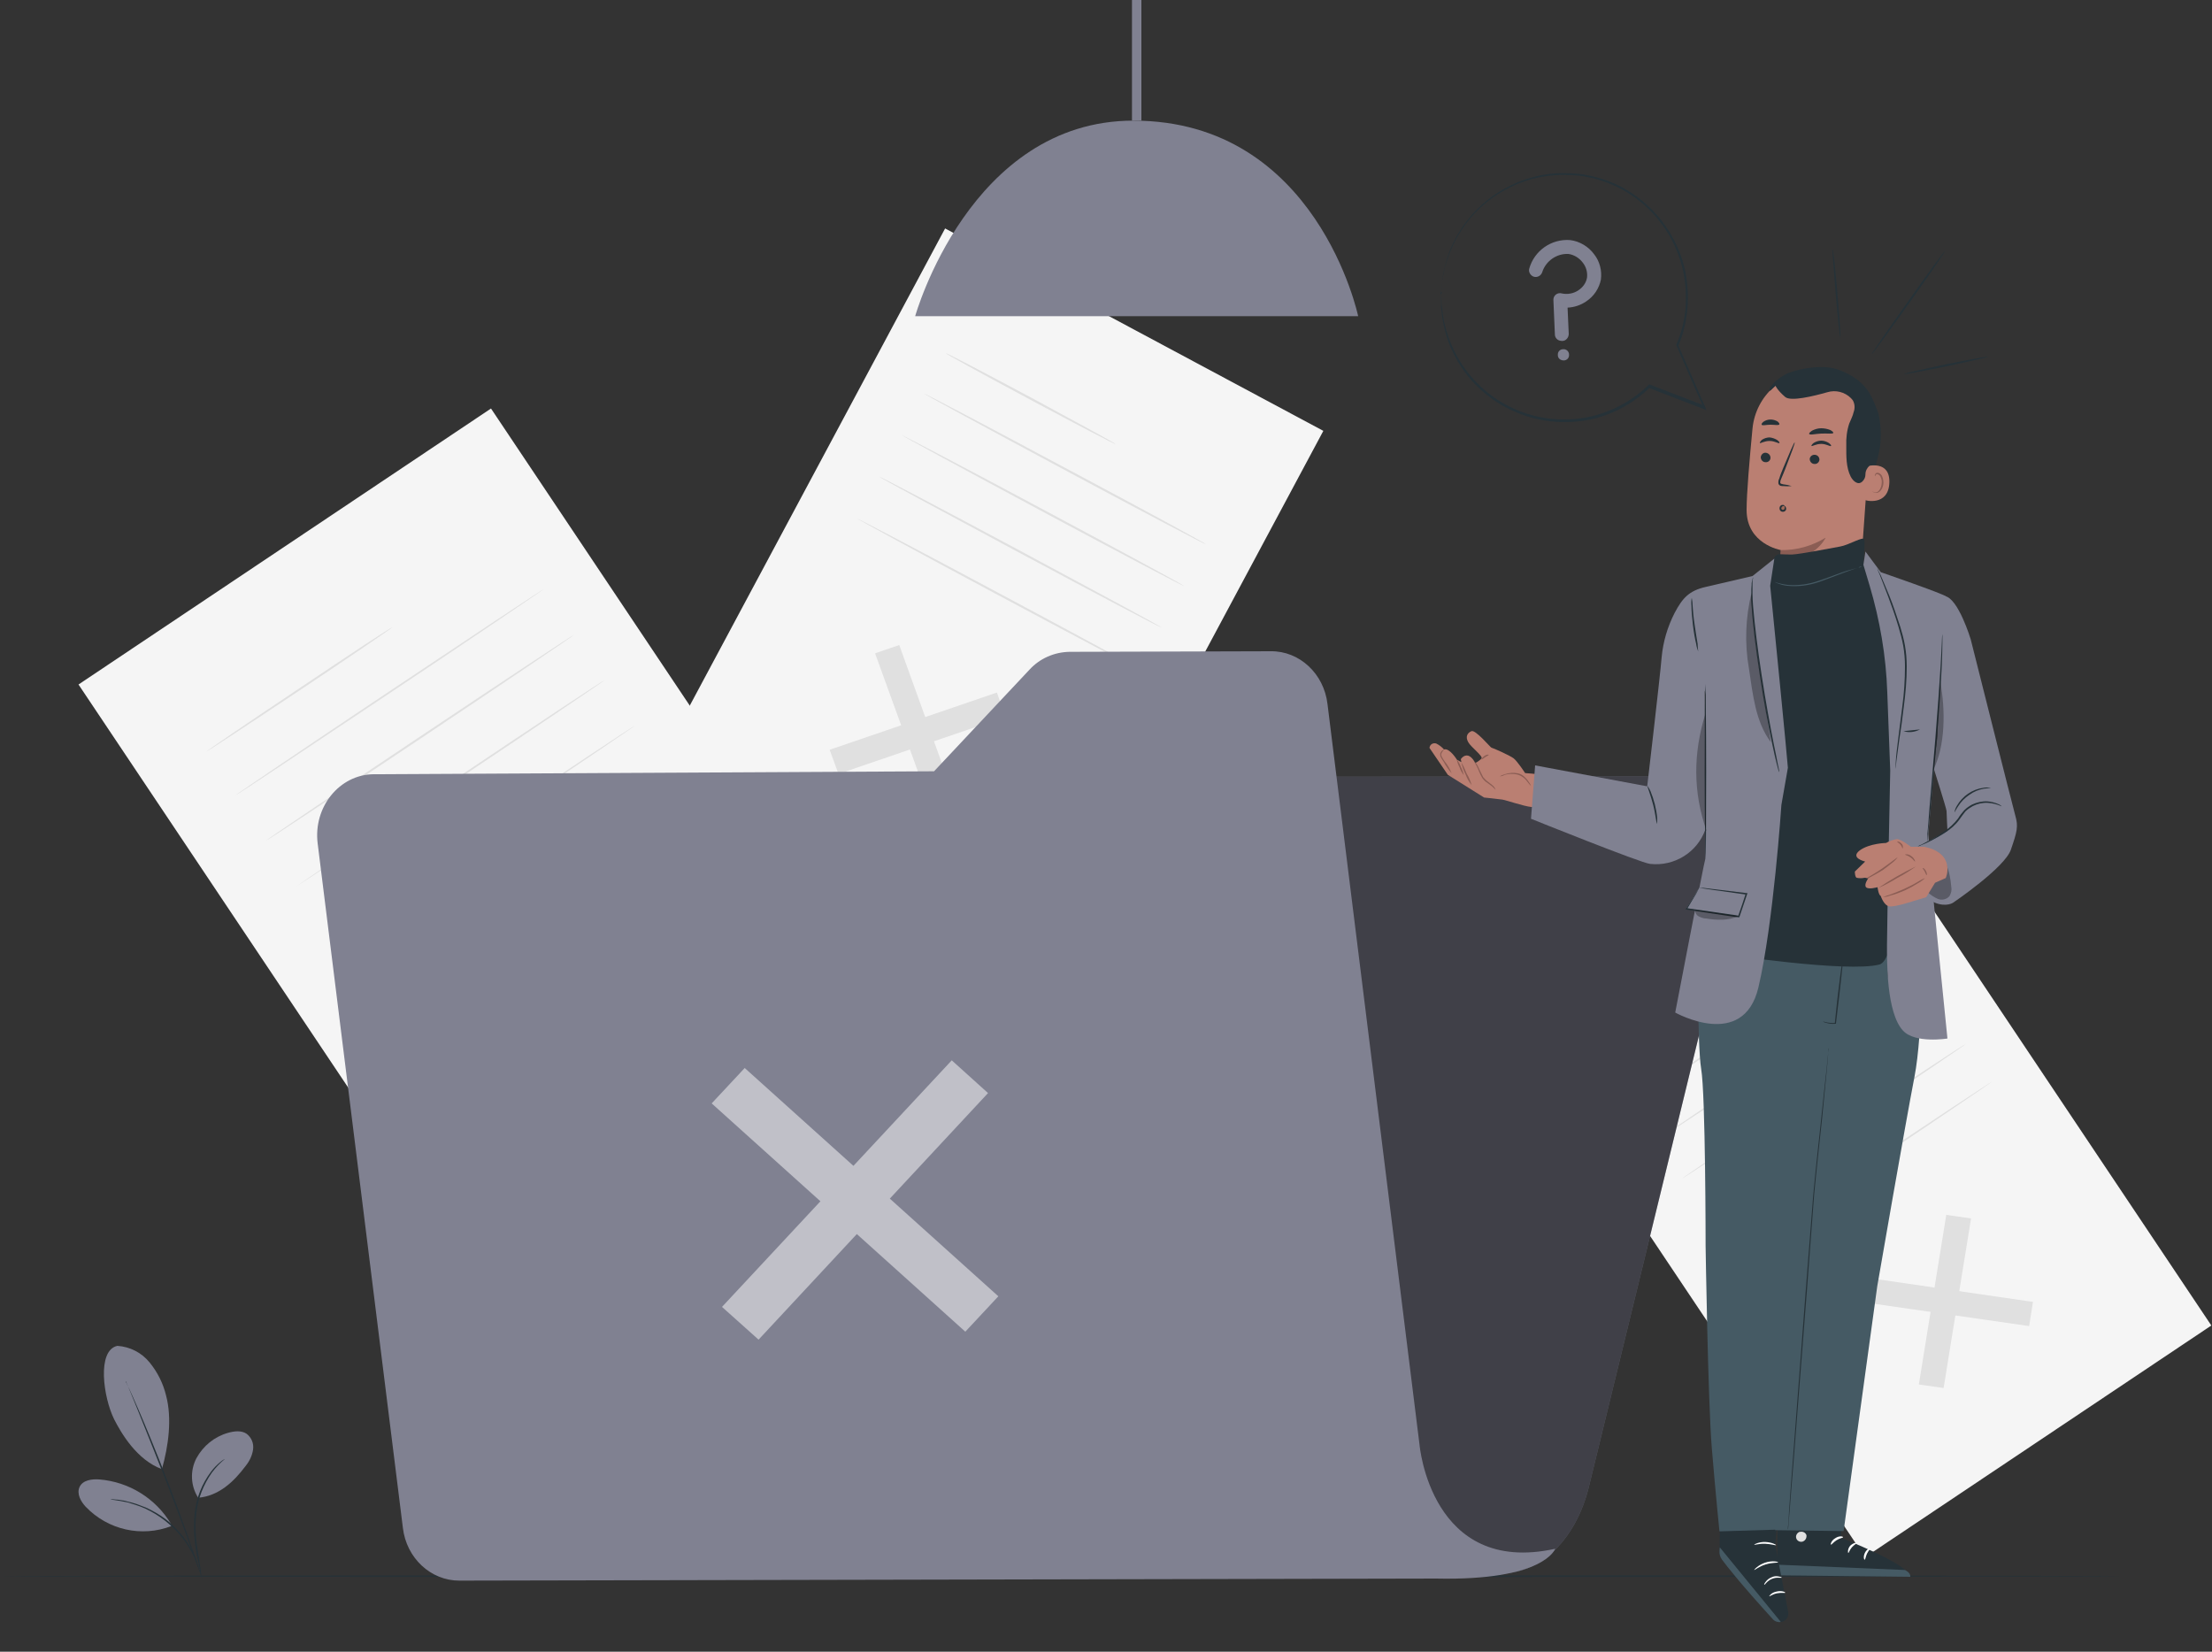 <?xml version="1.0" encoding="utf-8"?>
<!-- Generator: Adobe Illustrator 24.1.2, SVG Export Plug-In . SVG Version: 6.00 Build 0)  -->
<svg version="1.1" id="Layer_1" xmlns="http://www.w3.org/2000/svg" xmlns:xlink="http://www.w3.org/1999/xlink" x="0px" y="0px"
	 viewBox="0 0 750 560" style="enable-background:new 0 0 750 560;" xml:space="preserve">
<rect x="0" y="0" width="750" height="560" fill="#333333" stroke="none"/>
<style type="text/css">
	.st0{fill:#F5F5F5;}
	.st1{fill:#E0E0E0;}
	.st2{opacity:0.2;enable-background:new    ;}
	.st3{fill:#808191;}
	.st4{fill:#263238;}
	.st5{opacity:0.5;}
	.st6{fill:#FFFFFF;}
	.st7{fill:#BA7F72;}
	.st8{fill:#8B5D54;}
	.st9{fill:#455A64;}
	.st10{opacity:0.6;}
	.st11{fill:#A36957;}
	.st12{opacity:0.3;}
</style>
<g>
	<g id="freepik--background-complete--inject-7">
		
			<rect x="81.3" y="164.4" transform="matrix(0.831 -0.556 0.556 0.831 -132.347 140.663)" class="st0" width="168.3" height="247.8"/>
		<polygon class="st1" points="232,334.7 230.4,344.6 160.9,334.5 162.5,324.7 		"/>
		<polygon class="st1" points="197,299.7 207,301.1 195.9,369.6 185.9,368.1 		"/>
		<path class="st1" d="M133,212.7c0.1,0.1-13.9,9.7-31.3,21.3c-17.4,11.6-31.6,20.9-31.7,20.8c-0.1-0.1,13.9-9.7,31.3-21.3
			C118.7,221.8,132.8,212.5,133,212.7z"/>
		<path class="st1" d="M184.4,199.7c0.1,0.1-23.2,15.9-52.1,35.2S80,269.8,79.9,269.6c-0.1-0.1,23.2-15.9,52.1-35.2
			S184.3,199.6,184.4,199.7z"/>
		<path class="st1" d="M194.7,215.2c0.1,0.1-23.2,15.9-52.1,35.2S90.3,285.2,90.2,285c-0.1-0.1,23.2-15.9,52.1-35.2
			S194.6,215,194.7,215.2z"/>
		<path class="st1" d="M205,230.6c0.1,0.1-23.2,15.9-52.1,35.2s-52.4,34.8-52.4,34.7s23.2-15.9,52.1-35.2
			C181.5,245.9,204.9,230.4,205,230.6z"/>
		<path class="st1" d="M215.3,246c0.1,0.1-23.2,15.9-52.1,35.2s-52.4,34.8-52.4,34.7c-0.1-0.1,23.2-15.9,52.1-35.2
			S215.3,245.8,215.3,246z"/>
		
			<rect x="562.7" y="298.2" transform="matrix(0.831 -0.556 0.556 0.831 -116.751 420.091)" class="st0" width="141.3" height="208.1"/>
		<polygon class="st1" points="689.3,441.4 688,449.6 629.6,441.2 630.9,432.9 		"/>
		<polygon class="st1" points="659.9,411.9 668.3,413.1 659,470.6 650.6,469.4 		"/>
		<path class="st1" d="M606.1,338.9c0.1,0.1-11.7,8.2-26.3,18c-14.6,9.8-26.5,17.6-26.6,17.5c-0.1-0.1,11.7-8.2,26.3-18
			S606,338.7,606.1,338.9z"/>
		<path class="st1" d="M649.3,328c0.1,0.1-19.5,13.4-43.6,29.6c-24.2,16.2-44,29.2-44.1,29.1c-0.1-0.1,19.5-13.4,43.6-29.6
			S649.2,327.8,649.3,328z"/>
		<path class="st1" d="M658,340.9c0.1,0.1-19.5,13.4-43.6,29.6c-24.2,16.2-44,29.2-44.1,29.1c-0.1-0.1,19.4-13.4,43.6-29.6
			S657.9,340.8,658,340.9z"/>
		<path class="st1" d="M666.6,353.9c0.1,0.1-19.5,13.4-43.6,29.6c-24.2,16.2-44,29.2-44.1,29.1c-0.1-0.1,19.5-13.4,43.6-29.6
			S666.5,353.7,666.6,353.9z"/>
		<path class="st1" d="M675.3,366.8c0.1,0.1-19.5,13.4-43.6,29.6c-24.2,16.2-44,29.2-44.1,29.1c-0.1-0.1,19.5-13.4,43.6-29.6
			C655.5,379.7,675.2,366.7,675.3,366.8z"/>
		
			<rect x="226.8" y="133.5" transform="matrix(0.472 -0.882 0.882 0.472 -5.404 403.315)" class="st0" width="214.1" height="145.4"/>
		<polygon class="st1" points="325.5,275.8 317.4,278.6 296.7,221.5 304.9,218.7 		"/>
		<polygon class="st1" points="338,234.8 341,243 284.3,262.4 281.3,254.2 		"/>
		<path class="st1" d="M378.3,150.6c-0.1,0.2-13.1-6.6-29-15.1s-28.8-15.6-28.7-15.8s13.1,6.6,29,15.1
			C365.5,143.4,378.4,150.4,378.3,150.6z"/>
		<path class="st1" d="M409,184.6c-0.1,0.2-21.6-11.1-48.1-25.3s-47.8-25.8-47.7-25.9c0.1-0.2,21.6,11.1,48.1,25.3
			C387.8,172.8,409.1,184.4,409,184.6z"/>
		<path class="st1" d="M401.5,198.7c-0.1,0.2-21.6-11.1-48.1-25.3s-47.8-25.8-47.7-25.9s21.6,11.1,48.1,25.3
			C380.2,186.9,401.6,198.5,401.5,198.7z"/>
		<path class="st1" d="M393.9,212.8c-0.1,0.2-21.6-11.1-48.1-25.3s-47.8-25.7-47.7-25.9s21.6,11.1,48.1,25.3S394,212.6,393.9,212.8z
			"/>
		<path class="st1" d="M386.4,227c-0.1,0.2-21.6-11.1-48.1-25.3c-26.4-14.1-47.8-25.8-47.7-25.9s21.6,11.1,48.1,25.3
			C365.1,215.2,386.5,226.8,386.4,227z"/>
		<rect x="383.8" class="st2" width="3.2" height="40.9"/>
	</g>
	<g id="freepik--Lamp--inject-7">
		<path class="st3" d="M310.3,107.2h150.2c0,0-13.9-66.3-76.2-66.3C328.8,40.9,310.3,107.2,310.3,107.2z"/>
		<rect x="383.8" class="st3" width="3.2" height="40.9"/>
	</g>
	<g id="freepik--Floor--inject-7">
		<path class="st4" d="M719.8,534.4c0,0.2-161.1,0.3-359.9,0.3S0,534.6,0,534.4s161.1-0.3,359.9-0.3S719.8,534.2,719.8,534.4z"/>
	</g>
	<g id="freepik--Plant--inject-7">
		<path class="st3" d="M39.8,456.3c4.3,0.3,8.2,2.3,10.9,5.6c2.7,3.3,4.6,7.1,5.6,11.2c2.1,7.9,0.8,17.2-1.4,25
			c-8.5-3.1-13.8-12.2-16.2-16.9C35,473.7,32.8,457.8,39.8,456.3"/>
		<path class="st3" d="M67.2,507.8c-2.6-4-2.8-9.2-0.6-13.4c2.3-4.2,6.1-7.3,10.7-8.6c2.1-0.6,4.5-0.9,6.3,0.3
			c1.7,1.3,2.5,3.3,2.2,5.4c-0.3,2-1.2,3.9-2.5,5.5C79.2,502.5,74.1,507.2,67.2,507.8"/>
		<path class="st4" d="M68.2,534.1c-0.2-0.5-0.3-1.1-0.4-1.6c-0.2-1.2-0.5-2.7-0.9-4.5c-1.1-5-1.4-10-0.9-15.1
			c0.6-5.1,2.5-9.9,5.6-14c0.9-1.2,2-2.3,3.2-3.3c0.3-0.3,0.7-0.5,1-0.7c0.1-0.1,0.2-0.2,0.4-0.2c-1.6,1.3-3,2.8-4.3,4.5
			c-2.9,4.1-4.8,8.8-5.3,13.8c-0.8,5.8,0.2,11.1,0.8,15c0.3,1.9,0.5,3.5,0.7,4.5C68.1,533,68.2,533.6,68.2,534.1z"/>
		<path class="st4" d="M42.6,468.3c0.1,0.2,0.3,0.4,0.3,0.6c0.2,0.5,0.5,1.1,0.9,1.9c0.8,1.7,1.8,4.1,3.1,7c2.6,6,6,14.3,9.6,23.5
			c3.6,9.3,6.6,17.7,8.7,23.8c1.1,3.1,1.9,5.6,2.5,7.3c0.3,0.8,0.5,1.5,0.6,2c0.1,0.2,0.2,0.5,0.2,0.7c-0.1-0.2-0.2-0.4-0.3-0.7
			c-0.2-0.5-0.4-1.1-0.7-2l-2.6-7.2c-2.2-6.1-5.3-14.5-8.9-23.8c-3.6-9.2-7-17.6-9.4-23.6c-1.2-3-2.2-5.4-2.9-7.1
			c-0.3-0.8-0.6-1.4-0.8-1.9C42.7,468.8,42.6,468.6,42.6,468.3z"/>
		<path class="st3" d="M58,516.7c-5.2-8.7-14.3-14.3-24.3-15.1c-2.5-0.2-5.6,0.2-6.7,2.5s0.4,5,2.1,6.8c7.5,7.8,18.9,10.4,29,6.5"/>
		<path class="st4" d="M37.5,508.3c0.5,0,1.1,0,1.6,0.1c0.6,0,1.2,0.1,1.8,0.2c0.7,0.1,1.5,0.2,2.4,0.5c1,0.2,1.9,0.5,2.9,0.8
			c1.1,0.4,2.2,0.8,3.2,1.2c2.4,1.1,4.7,2.4,6.8,4c2.1,1.6,3.9,3.5,5.6,5.5c0.7,0.9,1.4,1.8,2,2.8c0.5,0.8,1,1.7,1.5,2.6
			c0.4,0.7,0.7,1.5,1,2.2c0.2,0.6,0.5,1.2,0.6,1.7c0.2,0.5,0.3,1,0.4,1.5c-0.1,0-0.7-2.1-2.4-5.3c-0.5-0.9-1-1.7-1.5-2.5
			c-0.6-0.9-1.3-1.9-2-2.7c-3.3-4-7.4-7.2-12.1-9.4c-1.1-0.5-2.1-0.9-3.1-1.2c-0.9-0.3-1.9-0.6-2.8-0.9
			C39.8,508.6,37.5,508.5,37.5,508.3z"/>
	</g>
	<path class="st4" d="M624,114.5c-0.2,0-0.9-6.7-1.6-15s-1.2-15-1-15s0.9,6.7,1.6,15S624.2,114.5,624,114.5z"/>
	<path class="st4" d="M659.5,85.1c0.1,0.1-5.3,8-12.2,17.7c-6.9,9.7-12.6,17.5-12.7,17.3c-0.1-0.1,5.3-8,12.2-17.7
		C653.6,92.7,659.3,85,659.5,85.1z"/>
	<path class="st4" d="M674.2,120.9c0,0.2-6.3,1.6-14.2,3.3c-7.9,1.6-14.3,2.8-14.4,2.6c0-0.2,6.3-1.6,14.2-3.3
		C667.7,121.9,674.1,120.8,674.2,120.9z"/>
	<g id="freepik--Folder--inject-7">
		<path class="st3" d="M265.2,278.5L221,505.1l-5.7,29.7l294.2-1.4c13.2-0.1,24.9-11.8,29.2-29.2l52.2-214c3.2-13.2-3.9-27-13.9-27
			l-297.9,0.3C272.6,263.5,266.8,269.6,265.2,278.5z"/>
		<g class="st5">
			<path d="M265.2,278.5L221,505.1l-5.7,29.7l294.2-1.4c13.2-0.1,24.9-11.8,29.2-29.2l52.2-214c3.2-13.2-3.9-27-13.9-27l-297.9,0.3
				C272.6,263.5,266.8,269.6,265.2,278.5z"/>
		</g>
		<path class="st3" d="M481.3,489.8l-31.2-251.1c-1.2-10.3-9.5-18-19.2-17.9l-68.3,0.2c-5.1,0.1-10,2.2-13.5,6l-32.4,34.5l-190,1
			c-11.6,0.1-20.5,11.1-19,23.4l28.9,232.1c1.2,10.3,9.5,17.9,19.1,17.9l331.2-0.7c36.9,0.8,40.4-10.1,40.4-10.1
			C485.1,534.4,481.3,489.8,481.3,489.8z"/>
		<g class="st5">
			<polygon class="st6" points="338.5,439.5 327.3,451.5 241.3,374.1 252.5,362.1 			"/>
			<polygon class="st6" points="322.7,359.5 335,370.6 257.2,454.2 244.8,443.1 			"/>
		</g>
	</g>
	<g id="freepik--speech-bubble--inject-7">
		<path class="st3" d="M528.6,115.4c-0.8-0.3-1.4-1.1-1.4-2l-0.5-11.6c-0.1-1.3,0.9-2.4,2.2-2.4c0.2,0,0.4,0,0.7,0.1
			c2,0.4,4,0,5.6-1.1c1.5-1,2.6-2.5,2.9-4.3c0.2-1.8-0.3-3.6-1.4-5c-1.2-1.6-2.9-2.7-4.9-3c-4-0.2-7.7,2.4-8.9,6.2
			c-0.4,1.2-1.7,1.9-2.9,1.5c-1.1-0.4-1.8-1.6-1.5-2.7c1.7-6.1,7.5-10.2,13.9-9.7c3.2,0.4,6.2,2.2,8.1,4.8c1.9,2.4,2.7,5.5,2.3,8.6
			c-0.6,3-2.4,5.7-5,7.4c-1.9,1.3-4.1,2-6.3,2.1l0.4,8.9c0,1.3-1,2.4-2.2,2.4C529.2,115.6,528.9,115.5,528.6,115.4L528.6,115.4z"/>
		<path class="st3" d="M532,120.2c0.1,1.1-0.7,2-1.8,2s-2-0.7-2-1.8c-0.1-1.1,0.7-2,1.8-2c0,0,0,0,0,0
			C531,118.3,532,119.1,532,120.2C532,120.2,532,120.2,532,120.2z"/>
		<path class="st4" d="M488.6,99.1c0.1-0.2,0.1-0.5,0.1-0.7c0-0.5,0.1-1.2,0.2-2.2c0.1-1.2,0.3-2.4,0.6-3.6c0.2-0.7,0.2-1.5,0.5-2.3
			c0.2-0.8,0.5-1.6,0.8-2.5c1.4-4.3,3.5-8.3,6.2-11.9c3.5-4.7,8-8.6,13.1-11.4c2.9-1.6,6-2.9,9.2-3.8c3.5-0.9,7.1-1.4,10.7-1.4
			c1.9,0,3.8,0.1,5.7,0.3c1,0.1,1.9,0.3,2.9,0.5c1,0.2,1.9,0.4,2.9,0.7c3.9,1.1,7.7,2.8,11.1,5c7.6,4.9,13.4,12.2,16.5,20.7
			c1.7,4.6,2.5,9.4,2.5,14.2c0.1,5-0.8,10-2.6,14.6l-0.6,1.4l-0.1,0.2l0.1,0.2c3.1,7.2,6.2,14.3,9.2,21.1l0.5-0.6l-18.7-7.2
			l-0.2-0.1l-0.2,0.2c-4.9,4.8-11,8.3-17.6,10.2c-11.5,3.2-23.7,1.3-33.7-5.2c-4-2.6-7.6-6-10.5-9.8c-4.2-5.6-7-12.2-8-19.1
			c-0.1-1.2-0.3-2.3-0.4-3.2c-0.1-0.9,0-1.7-0.1-2.4c-0.1-0.7,0-1.1,0-1.5c0.1,0,0.2-0.1,0.2-0.3C488.9,99.2,488.7,99.1,488.6,99.1
			c-0.1,0-0.2,0.1-0.2,0.3c0,0.1,0.1,0.2,0.2,0.2c0,0.4,0,0.8,0,1.5s0,1.5,0,2.4s0.2,2,0.3,3.3c0.4,3,1.1,5.9,2.1,8.8
			c1.4,3.8,3.3,7.3,5.7,10.6c2.9,3.9,6.5,7.3,10.6,10c10.1,6.6,22.5,8.6,34.2,5.5c6.7-1.9,12.8-5.4,17.9-10.3l-0.4,0.1l18.7,7.2
			l0.9,0.4l-0.4-1c-3-6.8-6-13.9-9.2-21.1v0.4l0.6-1.5c1.8-4.8,2.7-9.9,2.7-15c0-5-0.8-9.9-2.5-14.5c-3.2-8.7-9.1-16.1-16.8-21.1
			c-3.5-2.3-7.3-4-11.4-5.1c-1-0.3-1.9-0.5-2.9-0.7c-1-0.2-1.9-0.4-2.9-0.5c-1.9-0.2-3.8-0.3-5.7-0.3c-3.7,0-7.3,0.5-10.8,1.5
			c-3.3,0.9-6.4,2.2-9.4,3.9c-5.2,2.9-9.7,6.9-13.2,11.7c-2.7,3.7-4.8,7.7-6.1,12.1c-0.3,0.9-0.5,1.8-0.7,2.5
			c-0.2,0.8-0.4,1.5-0.5,2.3c-0.3,1.2-0.4,2.4-0.5,3.6c-0.1,1-0.1,1.7-0.2,2.2C488.6,98.6,488.5,98.9,488.6,99.1z"/>
	</g>
	<g id="freepik--Character--inject-193">
		<path class="st7" d="M522.6,262.6l-5.5-0.5c0,0-2.6-4-3.9-5c-1.3-1-7.2-3.6-7.5-3.6c-0.3,0-5.4-6.2-6.8-5.6
			c-1.4,0.6-2.1,1.9-1.1,3.7s5.2,4.8,4.5,5.6c-0.6,0.6-1.3,1.1-2.1,1.5c0,0-1-2.1-2.4-2.5c-1.5-0.4-2.5,1.2-2.5,1.2l0.2,1l-1.5-0.8
			c0,0-2.5-4.1-4.4-3.5c-0.7-0.8-1.6-1.5-2.6-2c-0.9-0.3-1.9,0.1-2.2,1c-0.1,0.2-0.1,0.3-0.1,0.5l0,0l6.2,9.1l12.3,7.7
			c0,0,4.9,0.5,6.2,0.7c1.3,0.2,7.4,2.3,9.8,2.5c2.5,0.1,5.4,0.5,5.4,0.5L522.6,262.6z"/>
		<path class="st8" d="M508.5,263.2c0.5-0.3,1.1-0.5,1.7-0.7c1.5-0.5,3-0.6,4.5-0.3c0.8,0.2,1.6,0.6,2.2,1.2c0.5,0.5,1,1,1.3,1.5
			c0.4,0.5,0.7,1,0.9,1.6c-0.4-0.4-0.8-0.9-1.2-1.4c-0.8-1.2-2-2.1-3.4-2.5c-1.4-0.3-2.9-0.3-4.3,0.1
			C509.7,263,509.1,263.2,508.5,263.2z"/>
		<path class="st8" d="M499.9,258.2c0,0,0.6,0.4,1.1,1.4c0.5,1,1.1,2.4,1.9,3.9c0.5,0.6,1,1.1,1.7,1.6c0.5,0.4,1,0.8,1.5,1.2
			c0.5,0.4,0.8,0.9,1,1.5c-0.4-0.4-0.8-0.9-1.2-1.2c-0.4-0.3-1-0.7-1.5-1.1c-0.7-0.4-1.3-1-1.8-1.7c-0.4-0.7-0.8-1.4-1.1-2.2
			c-0.3-0.7-0.5-1.3-0.8-1.8C500.2,258.8,499.8,258.2,499.9,258.2z"/>
		<path class="st8" d="M499,266.2c-0.9-1.1-1.6-2.3-2.1-3.7c-0.7-1.3-1.1-2.6-1.4-4c0.7,1.2,1.3,2.5,1.8,3.8
			C498.1,263.6,498.6,264.9,499,266.2z"/>
		<path class="st8" d="M496.3,262.8c-0.6-0.8-1.1-1.6-1.4-2.6c-0.5-0.9-0.8-1.8-1-2.8c0.6,0.8,1.1,1.6,1.4,2.6
			C495.8,260.9,496.1,261.9,496.3,262.8z"/>
		<path class="st8" d="M492.2,262.2c-1-1.2-2-2.5-2.7-3.9c-0.4-0.5-0.7-1.1-1-1.6c-0.1-0.3-0.2-0.6-0.2-0.9c0-0.3,0.1-0.5,0.2-0.7
			c0.4-0.8,1.1-1,1.1-0.9c-0.3,0.3-0.6,0.7-0.8,1.1c-0.5,0.7,0.3,1.7,1,2.8C490.8,259.3,491.6,260.7,492.2,262.2z"/>
		<path class="st8" d="M502.3,257.5c-0.1-0.1,0.3-0.7,1-1.2c0.7-0.5,1.4-0.5,1.5-0.4c0,0.1-0.5,0.4-1.2,0.8
			C502.9,257.2,502.4,257.6,502.3,257.5z"/>
		<path class="st4" d="M625.3,498.2l-1.1,23.2c0,0,23.2,8.9,23.4,13.2l-45-0.5l0.2-36.2L625.3,498.2z"/>
		<path class="st1" d="M610.3,519.3c-0.9,0.3-1.5,1.2-1.3,2.1c0.2,0.9,1.1,1.5,2.1,1.3c1-0.3,1.5-1.2,1.4-2.2
			c-0.3-0.9-1.3-1.4-2.3-1.1"/>
		<path class="st9" d="M602.6,534.1l0.2-3.6l43.1,1.8c0,0,2,0.9,1.8,2.3L602.6,534.1z"/>
		<path class="st6" d="M624.9,521.2c0,0.2-1.1,0.3-2.2,1c-1.1,0.7-1.7,1.6-1.9,1.5c-0.2-0.1,0.1-1.4,1.5-2.2
			C623.6,520.6,625,520.9,624.9,521.2z"/>
		<path class="st6" d="M629.6,523.1c0,0.2-0.9,0.6-1.7,1.5c-0.8,0.9-1,1.9-1.2,1.9c-0.2,0-0.3-1.3,0.6-2.4
			C628.3,523.1,629.6,522.9,629.6,523.1z"/>
		<path class="st6" d="M632.2,528.8c-0.2,0-0.5-1,0.1-2.3c0.6-1.2,1.6-1.7,1.7-1.5c0.1,0.2-0.5,0.8-1,1.8
			C632.5,527.9,632.5,528.8,632.2,528.8z"/>
		<path class="st6" d="M624.6,515.8c-0.1,0.2-1.1-0.1-2.3,0c-1.2,0.1-2.2,0.5-2.3,0.3c-0.1-0.2,0.8-1,2.3-1S624.7,515.7,624.6,515.8
			z"/>
		<path class="st4" d="M604.3,495.9l-2.4,27.9l4.4,22.7c0.3,1.6-0.7,3.1-2.3,3.4c-0.1,0-0.1,0-0.2,0l0,0c-0.9,0.1-1.8-0.2-2.5-0.9
			c-4-4.4-18.3-20.7-18.3-22.2c0-2.4,0.5-30,0.5-30L604.3,495.9z"/>
		<path class="st9" d="M603.8,549.9l-20.7-25.3l-0.1,1.2c-0.1,1,0.2,2,0.8,2.9c1.6,2.2,6.3,8.2,17.4,20.4
			C601.9,549.8,602.9,550.1,603.8,549.9L603.8,549.9z"/>
		<g class="st10">
			<path class="st6" d="M589.4,515.9c0.7,0.6,0.8,1.6,0.3,2.3c-0.5,0.7-1.5,0.9-2.3,0.3c-0.7-0.6-0.9-1.7-0.3-2.4
				c0.6-0.7,1.7-0.7,2.4-0.1"/>
		</g>
		<path class="st6" d="M598.2,537.3c0.2,0.1,0.9-1.3,2.6-2s3.2-0.2,3.3-0.4c0-0.2-0.3-0.3-1-0.4c-0.9-0.2-1.7-0.1-2.5,0.3
			c-0.8,0.3-1.5,0.9-2,1.6C598.2,536.9,598.1,537.3,598.2,537.3z"/>
		<path class="st6" d="M599.9,541.2c0.1,0.1,1.1-0.7,2.6-1c1.5-0.3,2.7,0,2.8-0.2s-1.2-0.8-2.9-0.4
			C600.7,539.9,599.8,541.1,599.9,541.2z"/>
		<path class="st6" d="M594.8,532.3c0.1,0.1,1.6-1.2,3.9-1.9c2.3-0.7,4.2-0.5,4.2-0.7c0-0.2-2-0.7-4.4,0.1
			C596.1,530.6,594.7,532.2,594.8,532.3z"/>
		<path class="st6" d="M594.8,523.7c0.1,0.2,1.7-0.4,3.7-0.3c2,0.1,3.6,0.6,3.7,0.5c0.1-0.2-1.5-1-3.6-1.1S594.7,523.6,594.8,523.7z
			"/>
		<path class="st6" d="M595.3,515.5c0.1,0.2,1.7-0.7,3.9-0.4c2.2,0.2,3.5,1.3,3.6,1.2c0.1-0.1-0.2-0.4-0.9-0.8
			c-1.7-1.1-3.8-1.3-5.6-0.5C595.6,515.1,595.3,515.4,595.3,515.5z"/>
		<path class="st6" d="M599.2,513.5c0.1-0.3,0.2-0.7,0.1-1.1c0-1-0.3-1.9-0.7-2.8c-0.2-0.7-0.7-1.3-1.3-1.7c-0.4-0.2-1-0.2-1.3,0.2
			c-0.3,0.3-0.5,0.8-0.5,1.2c0,1.9,1.4,3.6,3.3,4c1.9,0.3,3.8-0.5,4.8-2.2c0.3-0.4,0.3-0.9,0.2-1.3c-0.2-0.4-0.7-0.7-1.1-0.7
			c-0.7,0.1-1.4,0.4-1.9,0.8c-0.8,0.6-1.5,1.3-2.1,2.1c-0.2,0.3-0.4,0.6-0.5,1c0.8-1,1.7-1.9,2.8-2.6c0.5-0.4,1.1-0.6,1.7-0.7
			c0.3,0,0.5,0.1,0.6,0.4c0.1,0.3,0,0.6-0.2,0.9c-0.9,1.4-2.5,2.1-4.2,1.8c-1.6-0.3-2.8-1.7-2.9-3.3c0-0.3,0.1-0.6,0.3-0.9
			c0.2-0.2,0.5-0.2,0.7-0.1c0.5,0.3,0.9,0.8,1.1,1.4C598.8,511,599.1,512.2,599.2,513.5z"/>
		<path class="st9" d="M575.7,316.8c0,0-0.3,37.2,1.1,45.6c1.5,8.8,1.5,60,1.5,60s0.8,52.8,2.1,68.5s2.6,28.3,2.6,28.3l23.3-0.7
			l6.3-101.7l9.8-62.3l-2.4-35.9L575.7,316.8z"/>
		<path class="st9" d="M608.2,318.1l43.5,1.1c0,0,0.4,30.6-2.6,46c-3,15.4-12.6,70.9-12.6,70.9l-11.4,83l-23.2-0.3V404.3l3.7-52.8
			L608.2,318.1"/>
		<path class="st4" d="M619.9,355.3L619.9,355.3C619.9,355.3,619.9,355.3,619.9,355.3c0,0.2,0,0.3,0,0.4c0,0.3,0,0.7,0,1.2
			c-0.1,1.1-0.2,2.7-0.4,4.8c-0.4,4.1-1,10.1-1.7,17.5l-1.3,12.1c-0.2,2.2-0.5,4.4-0.7,6.7c-0.2,2.3-0.5,4.7-0.7,7.1
			c-0.7,9.8-1.6,20.5-2.4,31.8c-1.8,22.5-3.3,42.9-4.5,57.8c-0.6,7.4-1.1,13.3-1.4,17.5c-0.2,2.1-0.3,3.6-0.4,4.8
			c0,0.5-0.1,1-0.1,1.2c0,0.1,0,0.3-0.1,0.4c0,0,0-0.1,0-0.4c0-0.3,0-0.7,0.1-1.2c0.1-1.1,0.2-2.7,0.3-4.8
			c0.3-4.2,0.7-10.1,1.3-17.5c1.1-14.8,2.7-35.2,4.4-57.8c0.9-11.3,1.7-22,2.5-31.8c0.2-2.4,0.5-4.8,0.7-7.1s0.5-4.5,0.7-6.7
			c0.5-4.3,0.9-8.4,1.3-12.1c0.8-7.4,1.4-13.3,1.9-17.5c0.2-2.1,0.3-3.6,0.5-4.8l0.1-1.2C619.9,355.4,619.9,355.3,619.9,355.3z"/>
		<path class="st4" d="M597,323.4c0.1,0.3,0.1,0.7,0,1c0,0.9-0.2,1.9-0.4,2.8c-1.4,6.1-6.2,11-12.3,12.6c-0.9,0.2-1.8,0.4-2.8,0.5
			c-0.3,0-0.7,0-1,0c0-0.1,1.5-0.1,3.7-0.8c5.9-1.7,10.5-6.4,12.1-12.4C596.9,324.9,596.9,323.4,597,323.4z"/>
		<path class="st4" d="M649.7,343.3c-0.2,0-0.5-0.1-0.7-0.2c-0.6-0.3-1.2-0.6-1.7-1c-3.7-2.4-6.2-6.1-7.1-10.4
			c-0.1-0.6-0.2-1.3-0.2-1.9c0-0.2,0-0.5,0-0.7c0.1,0,0.2,1,0.5,2.6c1,4.1,3.5,7.7,6.9,10.2C648.8,342.7,649.7,343.2,649.7,343.3z"
			/>
		<path class="st4" d="M625.1,322.5c0,0.4,0,0.8,0,1.1c-0.1,0.8-0.2,1.9-0.3,3.1c-0.3,2.6-0.6,6.2-1.1,10.2c-0.5,4-0.9,7.5-1.2,10.1
			v0.1h-0.1c-1.1,0.1-2.2,0-3.2-0.3c-0.4-0.1-0.8-0.2-1.1-0.5c0,0,0.4,0.1,1.1,0.3c1,0.2,2.1,0.3,3.1,0.2l-0.2,0.2
			c0.3-2.6,0.6-6.2,1.1-10.1c0.5-3.9,0.9-7.6,1.3-10.2c0.2-1.2,0.3-2.2,0.4-3.1C624.9,323.2,625,322.8,625.1,322.5z"/>
		<path class="st4" d="M619.4,323.9c0,0,0.1-0.2,0.4-0.2c0.5-0.1,0.9,0.1,1.2,0.5c0.4,0.5,0.5,1.3,0.2,1.9c-0.4,0.8-1.2,1.2-2,1.2
			c-0.8-0.1-1.5-0.7-1.8-1.5c-0.2-0.7,0-1.4,0.5-1.8c0.3-0.3,0.7-0.5,1.1-0.6c0.3,0,0.5,0,0.5,0.1c-0.5,0.1-1,0.4-1.3,0.8
			c-0.3,0.4-0.5,1-0.3,1.5c0.2,0.6,0.7,1.1,1.4,1.1c0.6,0,1.3-0.3,1.6-0.9c0.3-0.5,0.3-1,0-1.5c-0.2-0.3-0.5-0.5-0.9-0.5
			C619.5,323.9,619.4,324,619.4,323.9z"/>
		<path class="st4" d="M632.3,167.9c1.9-4.4,3.5-9,4.6-13.7c1.1-4.7,1.1-9.6-0.1-14.3c-0.2-0.7-2.1-5.4-2.8-5.4
			c-0.5,0,0.5,4.4,0.2,4.8c-2.8,4.1-3.9,9.2-3.8,14.2C630.6,158.3,631.2,163.1,632.3,167.9"/>
		<path class="st7" d="M603.5,192.6c0.2-3.4,0.4-6.1,0.3-6.1c0,0-11.6-2-11.6-13.6c0-5.6,1-17.1,2-27.6
			c1.1-11.2,10.6-19.7,21.9-19.5h1.1c12.1,0.9,18,11.6,16.8,23.7l-3,42.2l-8.9,9.2c-4.2,4.3-11.1,4.5-15.4,0.3
			C604.5,199,603.3,195.8,603.5,192.6L603.5,192.6z"/>
		<path class="st8" d="M603.8,186.5c5.4,0.1,10.6-1.4,15.2-4.2c0,0-3.9,8.4-15.4,7.2L603.8,186.5z"/>
		<path class="st4" d="M597,155c0,0.9,0.7,1.7,1.6,1.7c0.9,0.1,1.7-0.6,1.7-1.5c0,0,0,0,0,0c0-0.9-0.7-1.6-1.6-1.7
			C597.9,153.4,597.1,154.1,597,155C597,155,597,155,597,155z"/>
		<path class="st4" d="M596.7,150.2c0.2,0.2,1.5-0.7,3.3-0.7c1.8,0,3.1,1,3.3,0.7c0.2-0.2-0.1-0.5-0.7-1c-0.8-0.5-1.7-0.8-2.6-0.9
			c-0.9,0-1.8,0.3-2.6,0.8C596.8,149.7,596.6,150.1,596.7,150.2z"/>
		<path class="st4" d="M613.6,155.6c0,0.9,0.7,1.7,1.6,1.7c0.9,0.1,1.6-0.6,1.7-1.4c0,0,0,0,0,0c0-0.9-0.6-1.6-1.5-1.7
			c-0.9-0.1-1.7,0.5-1.8,1.4C613.7,155.5,613.6,155.6,613.6,155.6z"/>
		<path class="st4" d="M614.2,151.2c0.2,0.2,1.5-0.7,3.3-0.7s3.1,1,3.3,0.7c0.2-0.2-0.1-0.5-0.7-1c-0.8-0.5-1.7-0.8-2.6-0.8
			c-0.9,0-1.8,0.3-2.6,0.8C614.3,150.7,614.1,151.1,614.2,151.2z"/>
		<path class="st4" d="M607.5,164.8c-0.9-0.3-1.9-0.5-2.9-0.6c-0.5-0.1-0.9-0.2-1-0.5c0-0.5,0.1-0.9,0.3-1.3
			c0.5-1.1,0.9-2.2,1.4-3.4c1.9-4.9,3.4-8.9,3.2-9c-0.2-0.1-1.9,3.9-3.9,8.7c-0.5,1.2-1,2.4-1.3,3.5c-0.3,0.5-0.4,1.2-0.3,1.8
			c0.1,0.3,0.4,0.6,0.7,0.7c0.3,0.1,0.5,0.1,0.8,0.1C605.6,164.9,606.6,164.9,607.5,164.8z"/>
		<path class="st4" d="M613.4,147.1c0.3,0.5,2,0,4.1-0.1c2.1-0.1,3.8,0.2,4.1-0.2c0.1-0.2-0.3-0.6-1-1c-1-0.4-2.1-0.6-3.1-0.6
			c-1.1,0-2.1,0.3-3.1,0.8C613.7,146.5,613.3,146.9,613.4,147.1z"/>
		<path class="st4" d="M597.3,144c0.3,0.4,1.5,0,3,0c1.5,0,2.7,0.3,3-0.1c0.1-0.2-0.1-0.6-0.6-1c-1.5-0.9-3.4-0.9-4.8,0.1
			C597.4,143.4,597.2,143.8,597.3,144z"/>
		<path class="st7" d="M633,158.1c0.2-0.1,8-2.2,7.6,5.7c-0.4,7.9-8.3,5.9-8.3,5.7C632.4,169.3,633,158.1,633,158.1z"/>
		<path class="st8" d="M634.9,166.6c0,0,0.1,0.1,0.4,0.2c0.3,0.2,0.7,0.2,1,0.1c0.9-0.3,1.6-1.6,1.7-3c0.1-0.7,0-1.4-0.3-2
			c-0.1-0.5-0.5-0.9-1-1.1c-0.3-0.1-0.7,0-0.8,0.3c-0.1,0.2-0.1,0.4-0.1,0.4s-0.2-0.1-0.1-0.5c0.1-0.2,0.2-0.4,0.3-0.5
			c0.2-0.2,0.5-0.2,0.8-0.2c0.7,0.2,1.2,0.7,1.4,1.3c0.3,0.7,0.4,1.5,0.4,2.2c-0.1,1.6-1,3.1-2.2,3.3c-0.4,0.1-0.9,0-1.3-0.3
			C634.9,166.8,634.9,166.6,634.9,166.6z"/>
		<path class="st4" d="M600.2,132.5c-1.2-0.8,2.9-4.7,6.1-6c4.9-1.9,12.2-2.8,16.6-1.3c5.2,1.8,9.4,4.7,11.8,9.6
			c2.3,5,3.2,10.6,2.6,16.1c0,1.7-0.5,3.4-1.4,4.8c-1.2,1.7-3.4,2.7-3.4,5.1c0,0.9-0.3,1.7-1,2.4c-1.5,1.5-3.2-0.1-4-1.6
			c-1.6-3.2-1.5-6.9-1.5-10.5c-0.1-2.5,0.2-5.1,1-7.5c0.5-1.3,1.2-2.5,1.5-3.9c0.5-1.3,0.4-2.8-0.3-4c-0.2-0.2-0.4-0.5-0.6-0.7
			c-2.1-2.1-5.2-2.9-8.1-2c-4.6,1.3-12.3,3.2-14.2,1.6c-2.7-2.3-3.3-3.8-3.3-3.8L600.2,132.5z"/>
		<path class="st11" d="M604.7,171.4c-0.3-0.1-0.7,0.1-0.8,0.4c-0.2,0.4-0.1,0.9,0.3,1.1c0.4,0.2,0.9,0.1,1.1-0.3
			c0.1-0.3,0.1-0.6,0-0.8c-0.2-0.3-0.6-0.5-1-0.4"/>
		<path class="st4" d="M605.1,171.5c0-0.1-0.2-0.4-0.9-0.3c-0.4,0.1-0.7,0.4-0.8,0.8c-0.1,0.5,0,1,0.4,1.3c0.4,0.3,1,0.3,1.4,0
			c0.3-0.2,0.5-0.6,0.4-1c-0.1-0.7-0.6-0.8-0.6-0.7c0,0.1,0.2,0.3,0.1,0.7c0,0.2-0.1,0.4-0.3,0.5c-0.2,0.1-0.4,0.1-0.6,0
			c-0.2-0.2-0.3-0.4-0.2-0.6c0-0.2,0.2-0.4,0.3-0.5C604.7,171.5,605,171.6,605.1,171.5z"/>
		<path class="st4" d="M600.5,193.2l1-3.8c0.2-0.9,1.1-1.5,2-1.5c1.4,0.1,3.4,0.1,4.2,0.1c2.7-0.1,13.9-2.3,16.2-2.7
			c3-0.5,7.9-3.6,8.2-2.4s-0.2,6.7-0.2,6.7v1.9l7.1,7.3l8.5,23.2l-5.1,77.6l-1.1,20c0,0-1.5,6.7-4,7.4c-10.9,2.9-53.4-3.6-53.4-3.6
			l9.2-34.7l-3.7-44.4l3.4-41.9l5.5-8.1L600.5,193.2z"/>
		<path class="st9" d="M631.3,192.1c-0.4,0.2-0.8,0.3-1.2,0.4c-0.8,0.2-1.8,0.5-3.1,1c-2.6,0.9-6.2,2.4-10.2,3.8
			c-3.5,1.2-7.2,1.7-10.8,1.3c-1.1-0.1-2.2-0.4-3.2-0.8c-0.4-0.1-0.7-0.3-1.1-0.5c1.4,0.5,2.9,0.8,4.4,1c3.6,0.3,7.2-0.2,10.6-1.4
			c4-1.3,7.6-2.9,10.3-3.6c1.1-0.3,2.1-0.6,3.2-0.8C630.4,192.1,630.9,192.1,631.3,192.1z"/>
		<path class="st3" d="M632.5,187l5.2,7c0,0,20.9,7.2,22.1,8.2s-6,80.5-6,80.5l0,0c0,0,1.2,15.5,1.2,16.3c0,0.8,5.3,53.1,5.3,53.1
			s-11,1.8-15.1-2.7c-5.6-6.1-5.4-23.4-5.4-29c0-5.6,1.1-59.1,1.1-59.1l-1-26.5c-0.4-12.3-2.5-24.5-6-36.3l-2.1-7L632.5,187z"/>
		<path class="st4" d="M636.5,192.7c0.1,0.2,0.2,0.4,0.3,0.6c0.2,0.4,0.5,1,0.9,1.8c0.7,1.6,1.7,4,2.9,6.9c1.2,3,2.4,6.5,3.7,10.5
			c0.6,2,1.2,4.1,1.6,6.4c0.4,2.3,0.6,4.7,0.6,7.1c0,4.6-0.4,9.1-1,13.6c-0.5,4.2-1,7.9-1.5,11c-0.4,3.1-0.8,5.7-1,7.4l-0.2,2
			c0,0.2-0.1,0.5-0.1,0.7c0-0.2,0-0.5,0-0.7c0-0.5,0.1-1.2,0.1-2c0.1-1.8,0.4-4.3,0.8-7.5c0.4-3.1,0.9-6.9,1.4-11
			c0.6-4.5,0.9-9,0.9-13.6c0-2.3-0.2-4.7-0.6-7c-0.4-2.2-1-4.3-1.6-6.4c-1.2-4-2.5-7.6-3.6-10.5s-2.1-5.4-2.7-7l-0.8-1.9
			C636.6,193.2,636.6,193,636.5,192.7z"/>
		<path class="st4" d="M651,247.3c-1.7,0.9-3.7,1.2-5.6,0.6c0.9-0.1,1.9-0.2,2.8-0.3C649.1,247.5,650,247.4,651,247.3z"/>
		<path class="st3" d="M662.3,306c0,0,17.4-11.8,19.5-17.9c2.1-6.1,2.6-7.9,1.5-11.6c-1-3.6-15.1-59.7-15.1-59.7s-4.2-14-8.8-14.7
			c-1.3-0.2-2.3,46.7-2.6,48.4c-0.2,1.7-1.2,9.9-1.2,9.9s4.4,13.8,4.4,14.6c0,0.8,0.3,6.7,0.3,6.7l-10,5.4c0,0,1.5,17.1,5.6,18.9
			C660,307.7,662.3,306,662.3,306z"/>
		<path class="st4" d="M678.7,273.4c-1.5-0.7-3.1-1.1-4.7-1.2c-1.8-0.1-3.5,0.3-5.1,1.1c-0.9,0.5-1.8,1.1-2.5,1.8
			c-0.7,0.9-1.4,1.8-2,2.7c-1.3,1.8-3,3.3-4.9,4.5c-1.5,1-3.1,1.9-4.7,2.7c-1.4,0.7-2.5,1.2-3.3,1.5c-0.4,0.2-0.8,0.4-1.3,0.5
			c0.4-0.3,0.8-0.5,1.2-0.6c0.8-0.4,1.9-1,3.2-1.7c1.6-0.8,3.1-1.8,4.6-2.8c1.8-1.2,3.4-2.7,4.7-4.4c0.6-1,1.3-1.9,2.1-2.8
			c0.8-0.8,1.7-1.4,2.6-1.9c1.7-0.8,3.5-1.2,5.3-1.1c1.2,0.1,2.4,0.4,3.6,0.9c0.3,0.1,0.6,0.3,0.9,0.5
			C678.6,273.3,678.7,273.4,678.7,273.4z"/>
		<path class="st4" d="M675,267.1c0,0.1-0.9,0.1-2.3,0.3c-1.8,0.3-3.5,1-5,2.1c-1.5,1-2.8,2.3-3.8,3.9c-0.8,1.2-1.1,2-1.2,2
			c0.1-0.8,0.4-1.5,0.8-2.2c1.9-3.3,5.2-5.6,9-6.1C673.4,266.9,674.2,267,675,267.1z"/>
		<path class="st4" d="M658.6,215c0,0.2,0,0.5,0,0.7c0,0.5,0,1.2,0,2.1c0,1.8-0.1,4.4-0.2,7.6c-0.3,6.4-0.9,15.2-1.7,24.9
			c-0.8,9.7-1.6,18.5-2.2,24.9c-0.3,3.1-0.6,5.7-0.8,7.5l-0.2,2.1c0,0.2-0.1,0.5-0.1,0.7c0-0.2,0-0.5,0-0.7c0-0.5,0.1-1.2,0.1-2.1
			c0.2-1.8,0.4-4.4,0.6-7.5l2.1-24.9c0.8-9.7,1.4-18.5,1.8-24.9c0.2-3.2,0.3-5.8,0.4-7.6c0-0.9,0.1-1.5,0.1-2.1
			C658.5,215.4,658.6,215.2,658.6,215z"/>
		<g class="st12">
			<path d="M655.4,261.2c4.3-8.3,4.2-20.8,2.5-29.9C657.2,240.5,656.2,254.1,655.4,261.2"/>
		</g>
		<path class="st3" d="M600.2,198.6l1.4-9.2l-7.4,5.9l-15.9,3.7c-5.6,1.3-7.8,3.7-10.5,8.8c-2.4,4.7-3.9,9.7-4.4,15
			c-0.5,6.3-4.9,43.8-4.9,43.8l-38-7.1l-1.4,18.1c0,0,37.5,15.1,40.4,15.3c8.1,0.9,15.9-3.8,18.7-11.6v9.9
			c-0.5,1.5-10.2,52.1-10.2,52.1s23.1,13,28.2-8.5c5.1-21.5,7.8-61.9,7.8-61.9l2.2-12.6C606.3,260.2,600.7,203.2,600.2,198.6z
			 M578,234.1l0.3,1.4v45.3C578.3,277.1,578.1,250.4,578,234.1z"/>
		<path class="st4" d="M578.2,231.9c0.1,0,0.3,13.3,0.3,29.7c0,16.4-0.1,29.7-0.2,29.7s-0.3-13.3-0.3-29.7
			C578,245.1,578.1,231.9,578.2,231.9z"/>
		<path class="st4" d="M575.8,220.9c-0.3-0.8-0.6-1.7-0.7-2.6c-0.4-1.6-0.8-3.9-1.1-6.4s-0.5-4.8-0.5-6.5c-0.1-0.9-0.1-1.8,0.1-2.7
			c0.2,0.9,0.3,1.8,0.3,2.7c0.1,1.7,0.3,3.9,0.7,6.5s0.7,4.8,1,6.4C575.6,219.1,575.7,220,575.8,220.9z"/>
		<polygon class="st3" points="576.2,300.9 571.8,308 589.6,310.6 592.2,302.9 		"/>
		<path class="st4" d="M576.2,300.9c0.4,0,0.8,0,1.1,0.1l3.3,0.4l11.6,1.4h0.3l-0.1,0.3c-0.8,2.4-1.7,5-2.6,7.7l-0.1,0.2h-0.2
			l-1-0.1l-16.7-2.5h-0.3l0.1-0.2l3.3-5.2l0.9-1.4C575.9,301.2,576.1,301,576.2,300.9c-0.1,0.2-0.2,0.4-0.3,0.6l-0.8,1.5l-3.1,5.2
			l-0.1-0.3l16.7,2.4l1,0.2l-0.3,0.2c1-2.7,1.8-5.3,2.6-7.7l0.2,0.3l-11.4-1.6l-3.3-0.5C577,301,576.6,301,576.2,300.9z"/>
		<g class="st12">
			<path d="M574.7,308.5c0,0.9,0.5,1.8,1.3,2.2c0.8,0.4,1.6,0.7,2.4,0.7c3.7,0.6,7.6,0.8,11-0.8L574.7,308.5z"/>
		</g>
		<path class="st4" d="M561.8,279.3c-0.2,0-0.4-3-1.3-6.5c-0.9-3.5-2.1-6.3-1.9-6.3c0.4,0.5,0.7,1.1,1,1.7c1.2,2.9,2,6,2.3,9.2
			C561.9,278,561.9,278.6,561.8,279.3z"/>
		<g class="st12">
			<path d="M578.6,281.6c-4.6-13-4.5-26.3-0.4-39.5c0.2,13.5,0,26,0.2,39.5"/>
		</g>
		<path class="st4" d="M603.2,261.8c-0.1-0.2-0.2-0.4-0.2-0.6c-0.1-0.5-0.3-1.1-0.5-1.9c-0.4-1.6-1-4-1.6-7
			c-1.3-5.9-2.8-14.1-4.2-23.3c-1.4-9.1-2.4-17.4-2.8-23.5c-0.1-1.5-0.2-2.9-0.1-4.1v-1.7c0-0.5,0.1-1,0.1-1.4s0-0.8,0.1-1.1
			l0.2-0.8c0-0.2,0.1-0.4,0.2-0.7c0,0.2,0,0.5-0.1,0.7l-0.1,0.8c0,0.3,0,0.7,0,1.1s0,0.9,0,1.4c0,0.5,0,1.1,0,1.7
			c0,1.2,0.1,2.6,0.2,4.1c0.5,6,1.5,14.3,2.9,23.4s2.9,17.3,4.1,23.3c0.6,2.9,1.1,5.3,1.4,7c0.2,0.8,0.3,1.4,0.4,1.9
			C603.2,261.4,603.2,261.6,603.2,261.8z"/>
		<g class="st12">
			<path d="M593.9,200.9c-2.1,8.5-2.4,17.3-0.9,25.8c1.3,8.6,2.2,18,7.4,24.9C598.1,235.5,594.3,218,593.9,200.9z"/>
		</g>
		<g class="st12">
			<path d="M661.6,300.7c-0.2-2.8-0.8-5.6-1.9-8.2c-0.7-1.7-1.9-3.6-3.7-3.9c-1.4-0.2-2.8,0.2-3.9,1.1c-1.1,0.7-1.9,1.6-2.5,2.8
				c-0.5,1.2-0.3,2.5,0.5,3.5l3.4,6.4c1,1,2.3,1.8,3.6,2.4c1.4,0.5,3,0.1,3.9-1C661.6,302.8,661.8,301.7,661.6,300.7z"/>
		</g>
		<path class="st7" d="M652.4,287.1h-4.5c0,0-3.3-2.6-4.7-2.6c-1.3,0.2-2.5,0.6-3.7,1.3c0,0-5.6,0.1-8.9,2.5
			c-3.5,2.6,1.8,3.8,1.8,3.8l-3.5,3.4c0,0,0,1.8,0.6,2.1c0.9,0.2,1.8,0.2,2.7,0l1.3,0.1c0,0-1.6,2.2-0.8,3.1s3.9,0,3.9,0
			s0.3,2.6,1.1,3c0,0,1,3.2,2.9,3.5c1.9,0.3,8.5-1.9,8.5-1.9l4-1.2l3-4.9l3.6-1.6C659.8,297.7,663.3,289.3,652.4,287.1z"/>
		<path class="st8" d="M643.4,290.7c-0.4,0.5-0.8,1-1.3,1.4c-1.2,1-2.4,1.9-3.6,2.8c-1.3,0.8-2.6,1.6-4,2.3
			c-0.5,0.3-1.1,0.6-1.8,0.7c-0.1-0.1,2.5-1.4,5.4-3.4S643.3,290.6,643.4,290.7z"/>
		<path class="st8" d="M649.7,293.7c-2,1.4-4.1,2.8-6.3,3.9c-2.1,1.3-4.3,2.5-6.6,3.5C640.9,298.3,645.2,295.9,649.7,293.7z"/>
		<path class="st8" d="M652.7,297.7c-0.6,0.6-1.2,1-1.8,1.4c-1.6,1-3.2,1.9-4.9,2.7c-1.7,0.8-3.5,1.4-5.3,1.9
			c-0.7,0.3-1.5,0.4-2.3,0.5c0.7-0.3,1.4-0.6,2.2-0.8c1.4-0.5,3.2-1.2,5.2-2.1c1.7-0.8,3.3-1.6,4.9-2.6
			C651.3,298.3,652,298,652.7,297.7z"/>
		<path class="st8" d="M649.3,292.1c-0.1,0.1-0.6-0.8-1.5-1.4c-0.9-0.7-1.9-0.8-1.9-1c0.8-0.2,1.6,0.1,2.2,0.6
			C649.1,291,649.4,292,649.3,292.1z"/>
		<path class="st8" d="M645.1,287.7c-0.1,0-0.2-0.7-0.7-1.3c-0.5-0.6-1.1-0.8-1.1-1c0-0.2,0.2-0.1,0.5,0c0.4,0.1,0.7,0.4,1,0.7
			c0.3,0.3,0.4,0.7,0.4,1.1C645.2,287.5,645.1,287.7,645.1,287.7z"/>
		<path class="st8" d="M653.2,296.7c-0.1,0-0.3-0.6-0.6-1.2s-0.8-1.1-0.7-1.2c0.1-0.1,0.7,0.2,1.1,1
			C653.4,296,653.4,296.7,653.2,296.7z"/>
	</g>
</g>
</svg>
